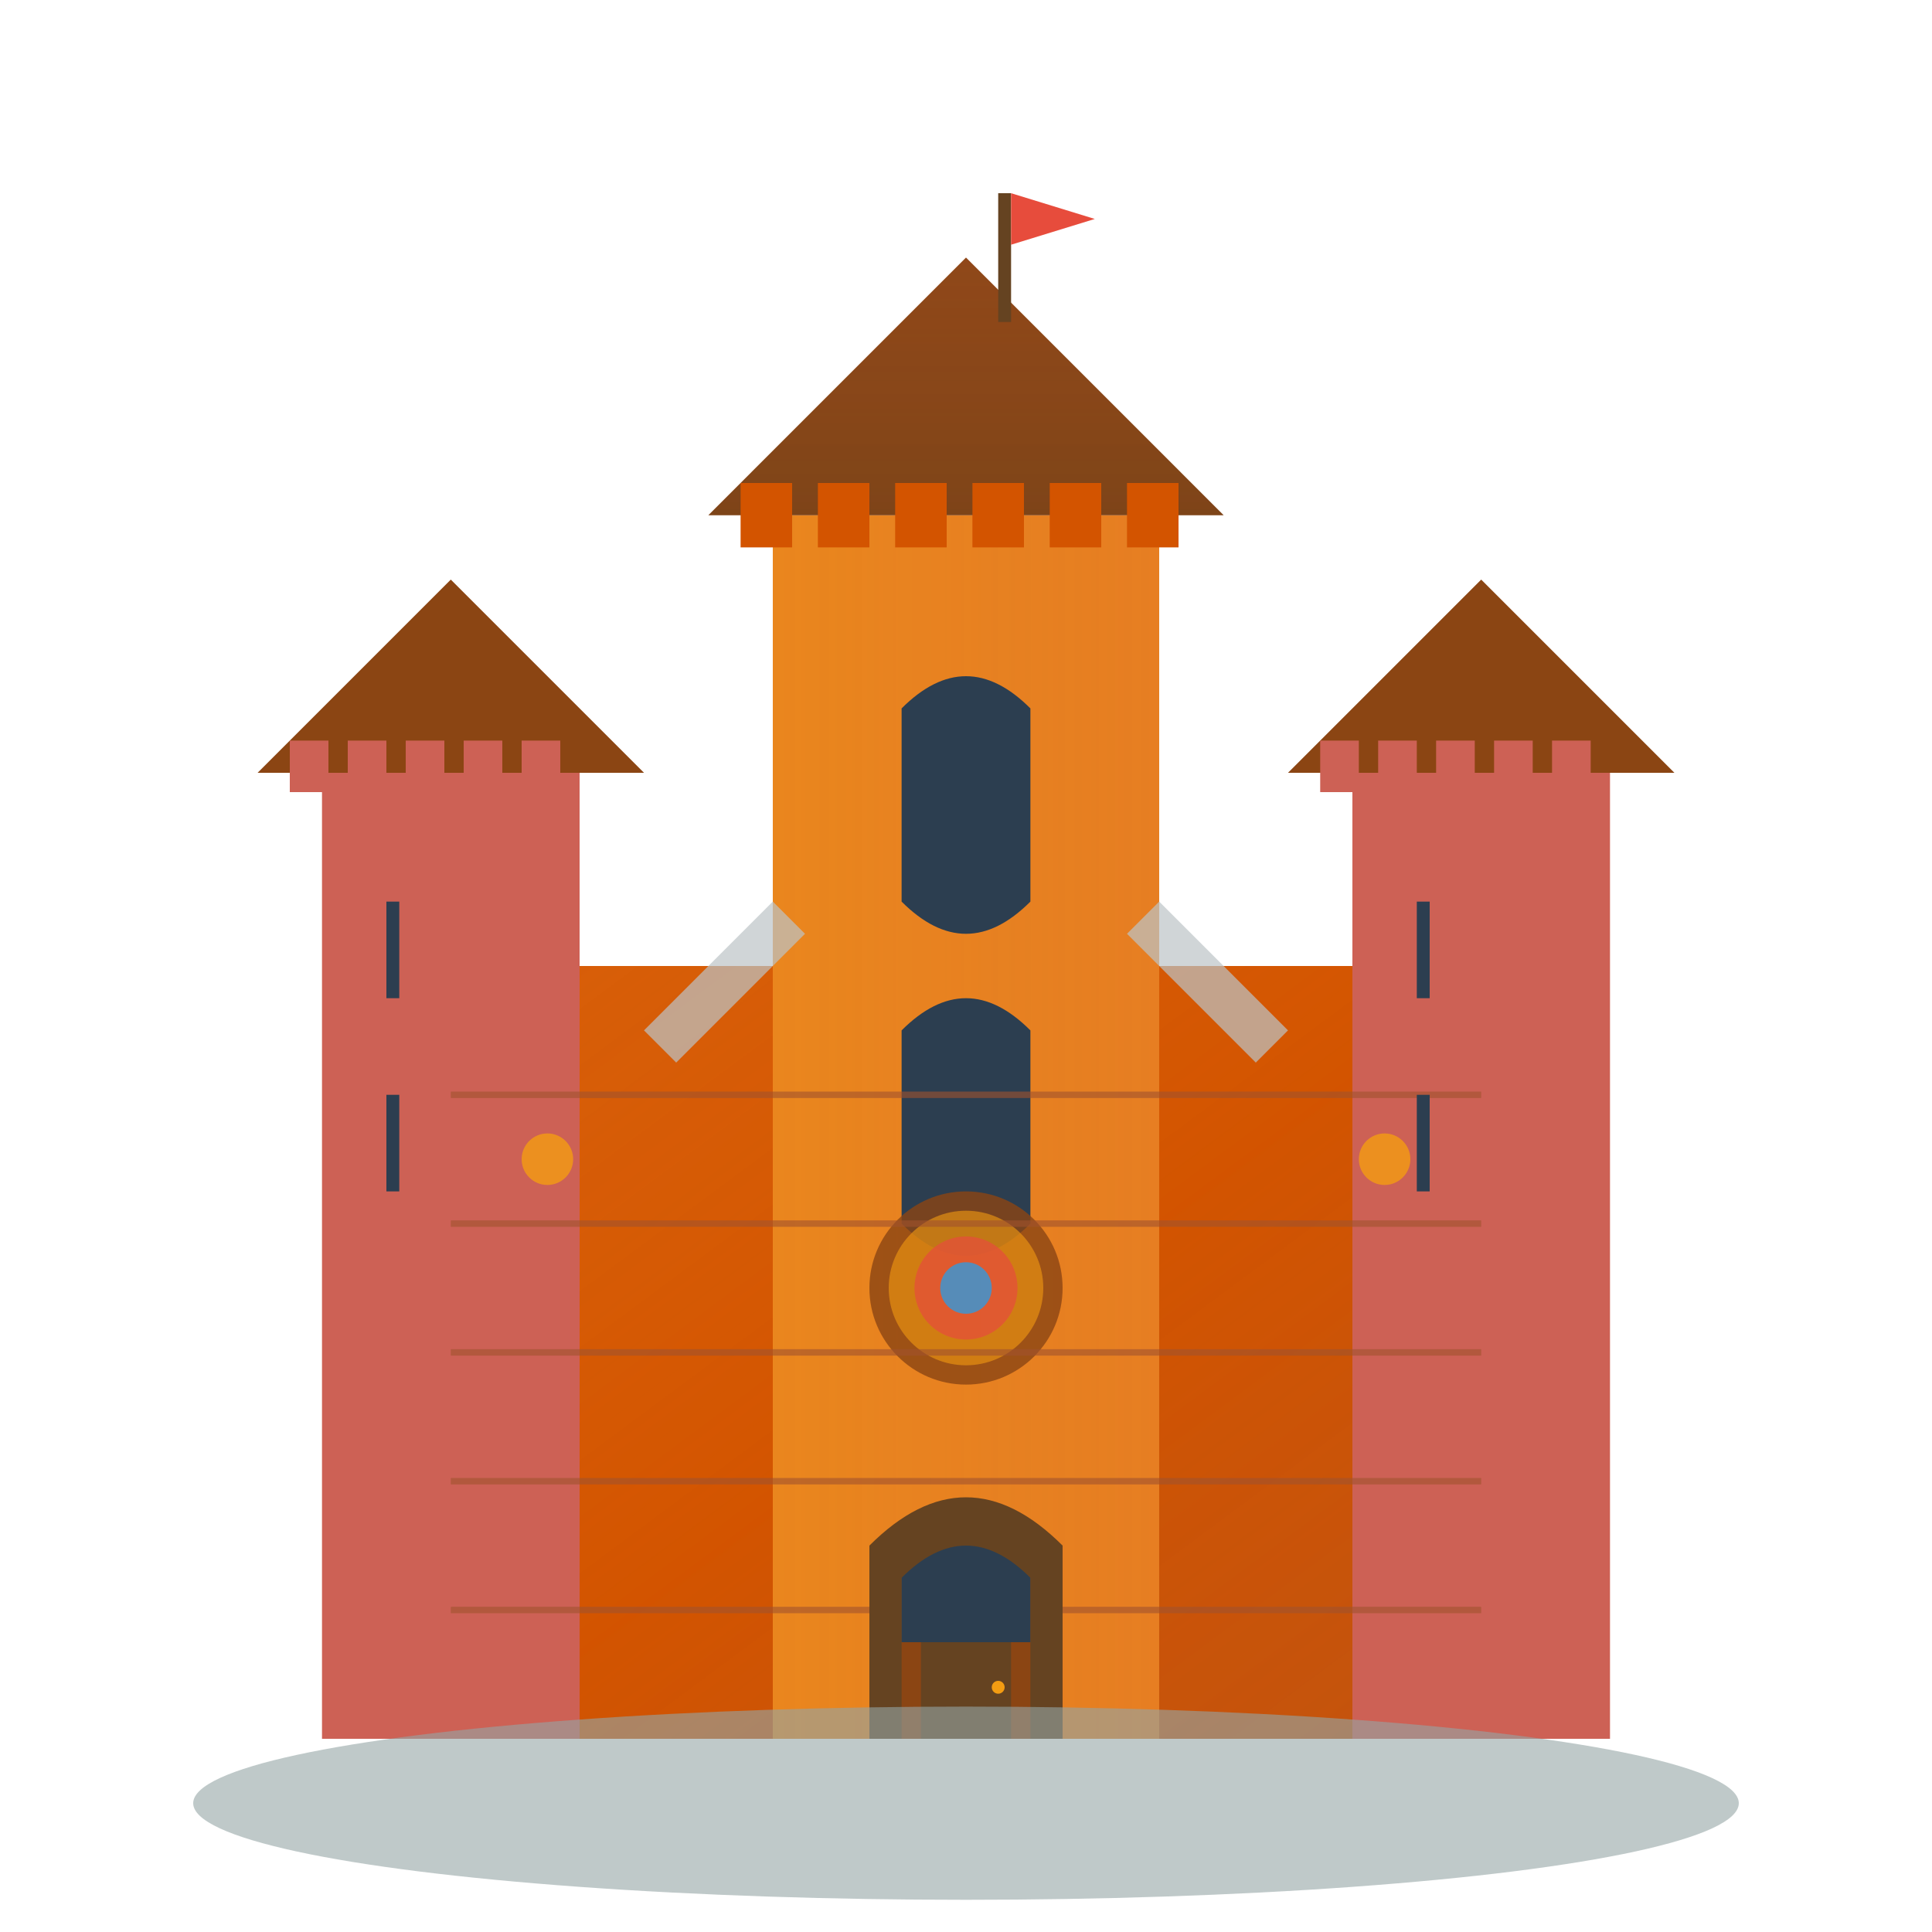<svg width="300" height="300" viewBox="0 0 300 300" fill="none" xmlns="http://www.w3.org/2000/svg">
  <!-- Castle/Cathedral Base -->
  <rect x="70" y="150" width="160" height="120" fill="#d35400"/>
  <rect x="70" y="150" width="160" height="120" fill="url(#stoneGradient)" opacity="0.8"/>
  
  <!-- Main Tower -->
  <rect x="120" y="80" width="60" height="190" fill="#e67e22"/>
  <rect x="120" y="80" width="60" height="190" fill="url(#towerGradient)" opacity="0.9"/>
  
  <!-- Tower Roof -->
  <path d="M110 80 L150 40 L190 80 Z" fill="#8b4513"/>
  <path d="M110 80 L150 40 L190 80 Z" fill="url(#roofGradient)" opacity="0.7"/>
  
  <!-- Side Towers -->
  <rect x="50" y="120" width="40" height="150" fill="#cd6155"/>
  <rect x="210" y="120" width="40" height="150" fill="#cd6155"/>
  <path d="M40 120 L70 90 L100 120 Z" fill="#8b4513"/>
  <path d="M200 120 L230 90 L260 120 Z" fill="#8b4513"/>
  
  <!-- Gothic Windows -->
  <path d="M140 110 Q150 100 160 110 L160 140 Q150 150 140 140 Z" fill="#2c3e50"/>
  <path d="M140 160 Q150 150 160 160 L160 190 Q150 200 140 190 Z" fill="#2c3e50"/>
  
  <!-- Rose Window -->
  <circle cx="150" cy="200" r="15" fill="#8b4513" opacity="0.8"/>
  <circle cx="150" cy="200" r="12" fill="#f39c12" opacity="0.6"/>
  <circle cx="150" cy="200" r="8" fill="#e74c3c" opacity="0.7"/>
  <circle cx="150" cy="200" r="4" fill="#3498db" opacity="0.8"/>
  
  <!-- Stone Details -->
  <g stroke="#a0522d" stroke-width="1" opacity="0.6">
    <line x1="70" y1="170" x2="230" y2="170"/>
    <line x1="70" y1="190" x2="230" y2="190"/>
    <line x1="70" y1="210" x2="230" y2="210"/>
    <line x1="70" y1="230" x2="230" y2="230"/>
    <line x1="70" y1="250" x2="230" y2="250"/>
  </g>
  
  <!-- Entrance Portal -->
  <path d="M135 240 Q150 225 165 240 L165 270 L135 270 Z" fill="#654321"/>
  <rect x="140" y="245" width="20" height="25" fill="#8b4513"/>
  <path d="M140 245 Q150 235 160 245 L160 255 L140 255 Z" fill="#2c3e50"/>
  
  <!-- Door -->
  <rect x="143" y="255" width="14" height="15" fill="#654321"/>
  <circle cx="155" cy="262" r="1" fill="#f39c12"/>
  
  <!-- Battlements -->
  <rect x="115" y="75" width="8" height="10" fill="#d35400"/>
  <rect x="127" y="75" width="8" height="10" fill="#d35400"/>
  <rect x="139" y="75" width="8" height="10" fill="#d35400"/>
  <rect x="151" y="75" width="8" height="10" fill="#d35400"/>
  <rect x="163" y="75" width="8" height="10" fill="#d35400"/>
  <rect x="175" y="75" width="8" height="10" fill="#d35400"/>
  
  <!-- Side Tower Battlements -->
  <rect x="45" y="115" width="6" height="8" fill="#cd6155"/>
  <rect x="54" y="115" width="6" height="8" fill="#cd6155"/>
  <rect x="63" y="115" width="6" height="8" fill="#cd6155"/>
  <rect x="72" y="115" width="6" height="8" fill="#cd6155"/>
  <rect x="81" y="115" width="6" height="8" fill="#cd6155"/>
  
  <rect x="205" y="115" width="6" height="8" fill="#cd6155"/>
  <rect x="214" y="115" width="6" height="8" fill="#cd6155"/>
  <rect x="223" y="115" width="6" height="8" fill="#cd6155"/>
  <rect x="232" y="115" width="6" height="8" fill="#cd6155"/>
  <rect x="241" y="115" width="6" height="8" fill="#cd6155"/>
  
  <!-- Arrow Slits -->
  <rect x="60" y="140" width="2" height="15" fill="#2c3e50"/>
  <rect x="60" y="170" width="2" height="15" fill="#2c3e50"/>
  <rect x="220" y="140" width="2" height="15" fill="#2c3e50"/>
  <rect x="220" y="170" width="2" height="15" fill="#2c3e50"/>
  
  <!-- Flying Buttresses -->
  <path d="M100 160 L120 140 L125 145 L105 165 Z" fill="#bdc3c7" opacity="0.7"/>
  <path d="M200 160 L180 140 L175 145 L195 165 Z" fill="#bdc3c7" opacity="0.7"/>
  
  <!-- Decorative Elements -->
  <circle cx="85" cy="180" r="4" fill="#f39c12" opacity="0.8"/>
  <circle cx="215" cy="180" r="4" fill="#f39c12" opacity="0.8"/>
  
  <!-- Flag -->
  <rect x="155" y="30" width="2" height="20" fill="#654321"/>
  <path d="M157 30 L157 38 L170 34 L157 30" fill="#e74c3c"/>
  
  <!-- Ground -->
  <ellipse cx="150" cy="280" rx="120" ry="15" fill="#95a5a6" opacity="0.6"/>
  
  <!-- Medieval Environment -->
  <ellipse cx="50" cy="50" rx="20" ry="10" fill="white" opacity="0.7"/>
  <ellipse cx="250" cy="40" rx="25" ry="12" fill="white" opacity="0.8"/>
  
  <!-- Gradients -->
  <defs>
    <linearGradient id="stoneGradient" x1="0%" y1="0%" x2="100%" y2="100%">
      <stop offset="0%" style="stop-color:#e67e22;stop-opacity:0.3"/>
      <stop offset="50%" style="stop-color:#d35400;stop-opacity:0.5"/>
      <stop offset="100%" style="stop-color:#a0522d;stop-opacity:0.4"/>
    </linearGradient>
    
    <linearGradient id="towerGradient" x1="0%" y1="0%" x2="100%" y2="0%">
      <stop offset="0%" style="stop-color:#f39c12;stop-opacity:0.3"/>
      <stop offset="100%" style="stop-color:#e67e22;stop-opacity:0.2"/>
    </linearGradient>
    
    <linearGradient id="roofGradient" x1="0%" y1="0%" x2="0%" y2="100%">
      <stop offset="0%" style="stop-color:#a0522d;stop-opacity:0.3"/>
      <stop offset="100%" style="stop-color:#654321;stop-opacity:0.5"/>
    </linearGradient>
    
    <filter id="stoneShadow" x="-50%" y="-50%" width="200%" height="200%">
      <feDropShadow dx="2" dy="2" stdDeviation="1" flood-color="#000" flood-opacity="0.4"/>
    </filter>
  </defs>
  
  <!-- Apply shadow effects -->
  <rect x="70" y="150" width="160" height="120" fill="none" filter="url(#stoneShadow)"/>
  <rect x="120" y="80" width="60" height="190" fill="none" filter="url(#stoneShadow)"/>
</svg>
